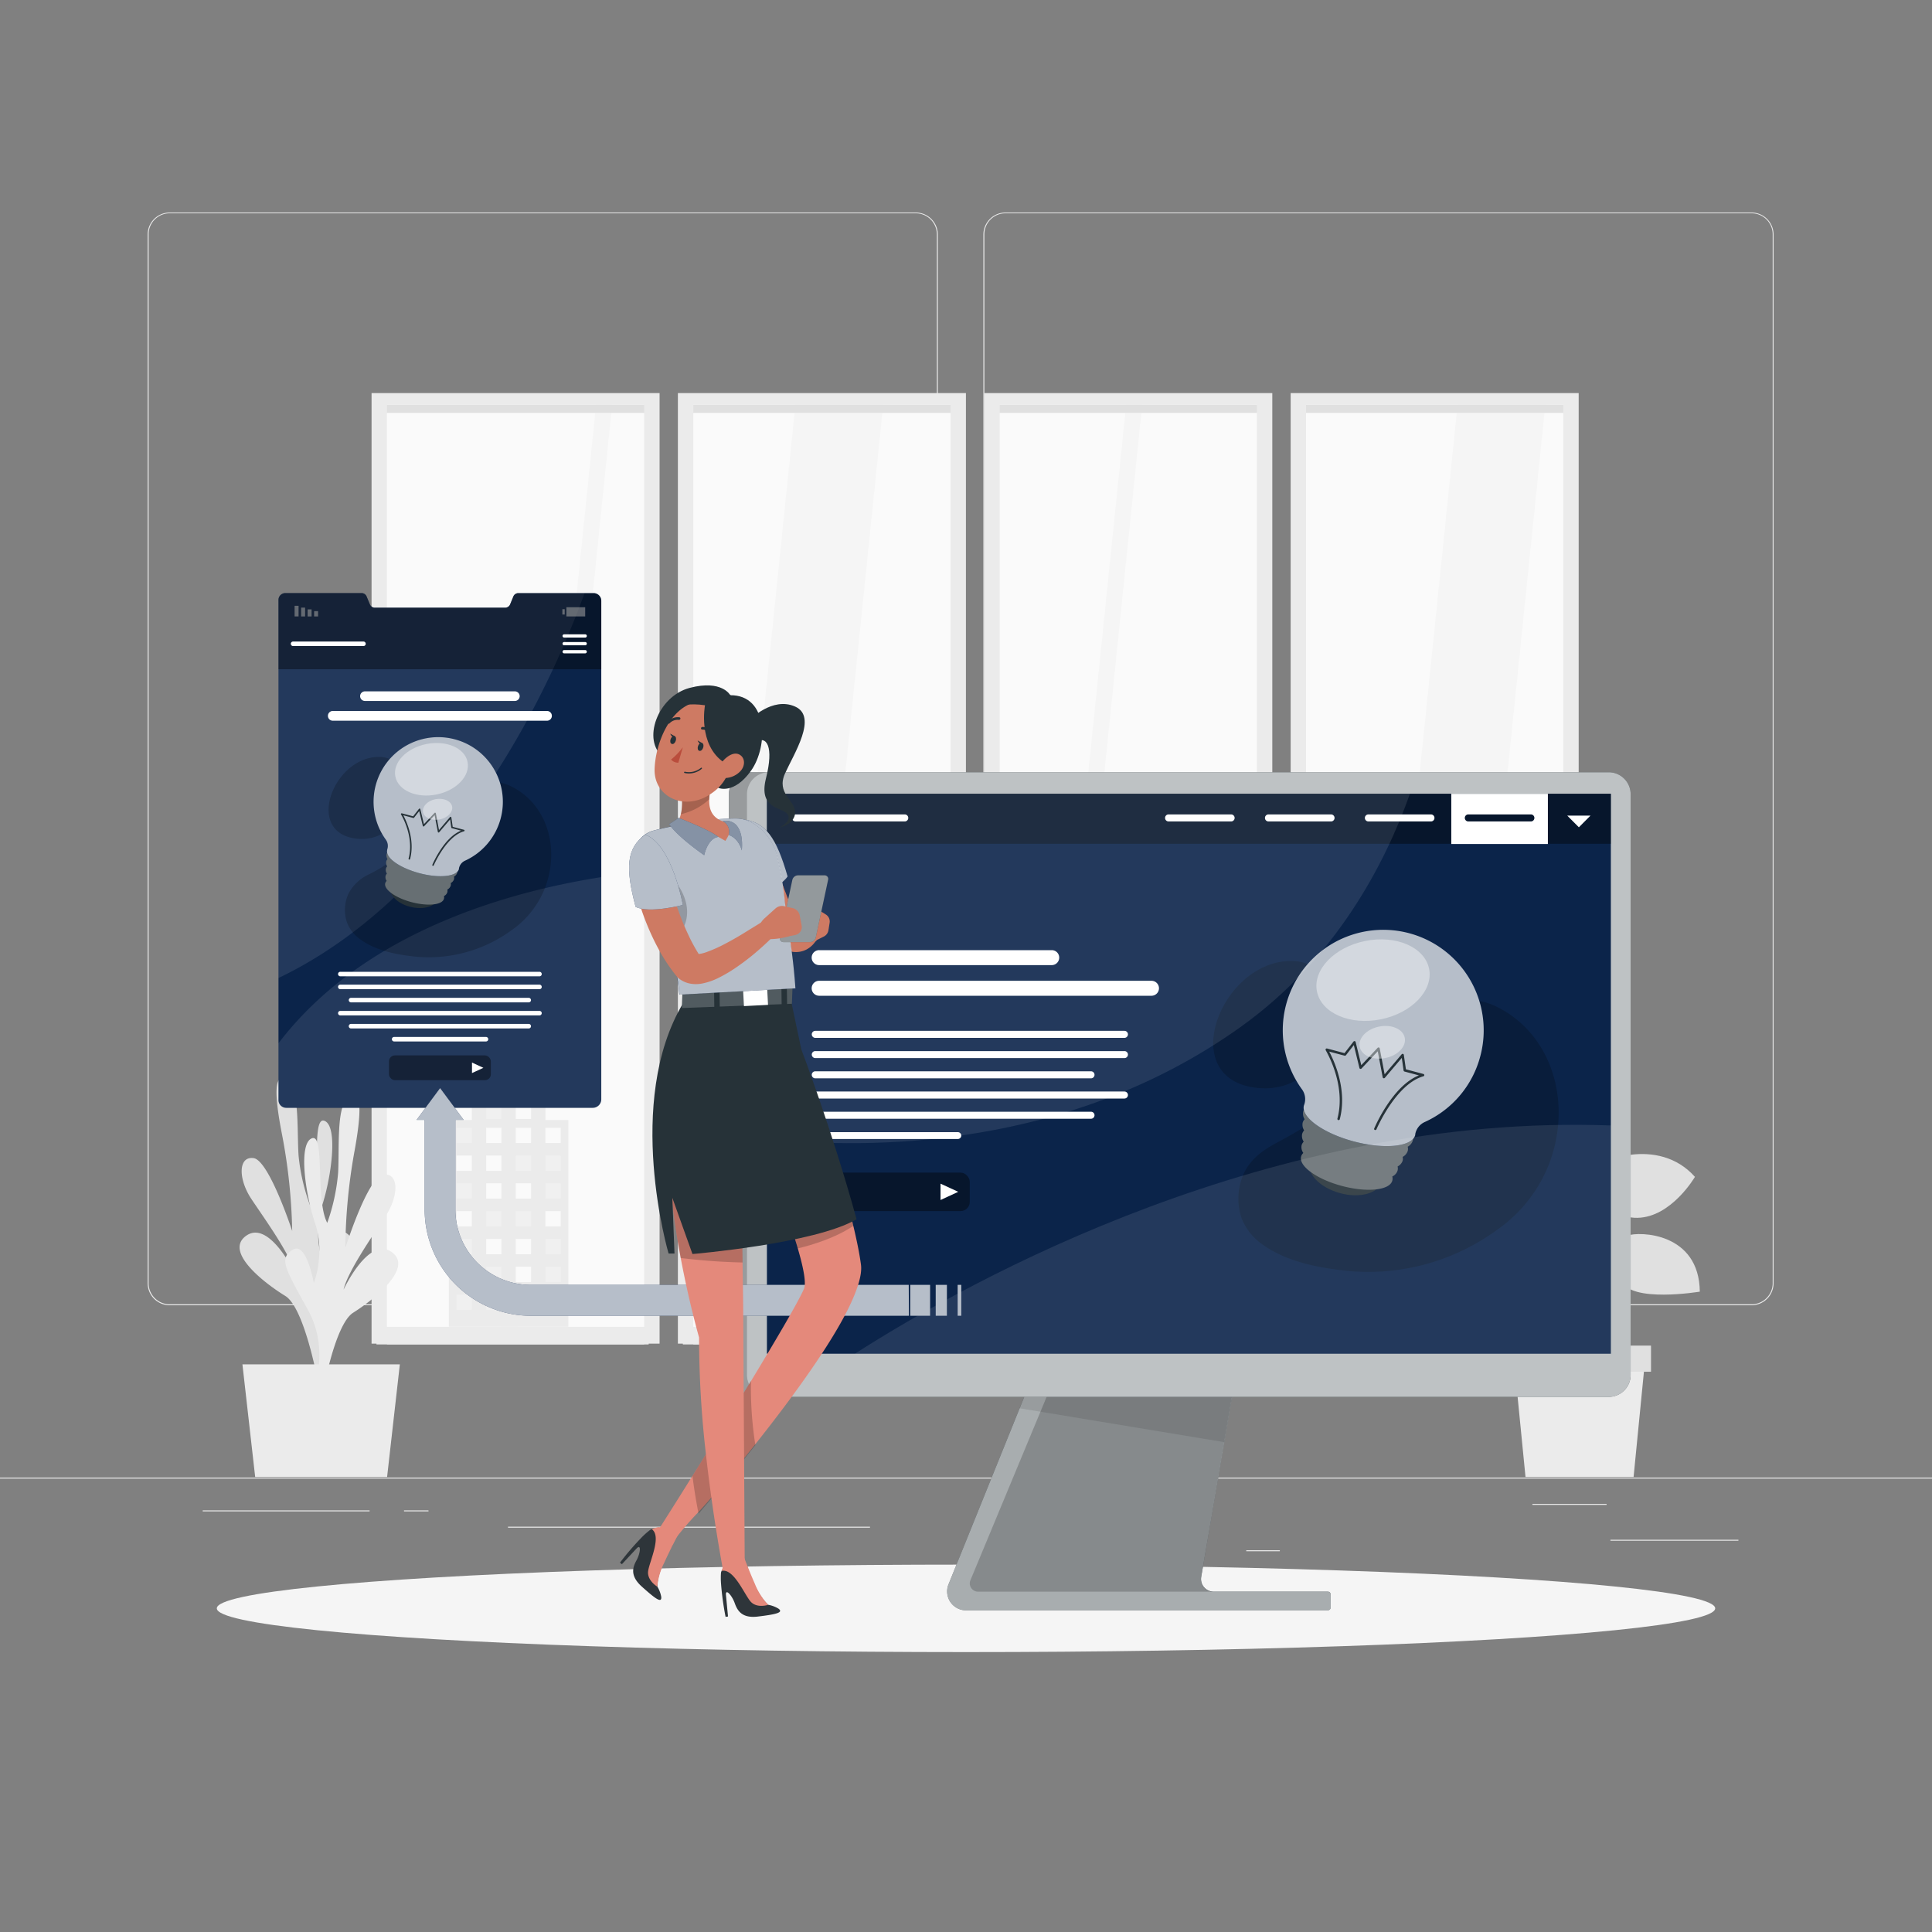 <svg xmlns="http://www.w3.org/2000/svg" viewBox="0 0 500 500"><rect x="0" y="0" width="500" height="500" fill="#808080" stroke="none"/><g id="freepik--background-complete--inject-242"><rect y="382.4" width="500" height="0.25" style="fill:#ebebeb"></rect><rect x="416.78" y="398.49" width="33.12" height="0.25" style="fill:#ebebeb"></rect><rect x="322.53" y="401.21" width="8.69" height="0.25" style="fill:#ebebeb"></rect><rect x="396.59" y="389.21" width="19.19" height="0.25" style="fill:#ebebeb"></rect><rect x="52.46" y="390.89" width="43.19" height="0.25" style="fill:#ebebeb"></rect><rect x="104.56" y="390.89" width="6.33" height="0.25" style="fill:#ebebeb"></rect><rect x="131.47" y="395.11" width="93.68" height="0.25" style="fill:#ebebeb"></rect><path d="M237,337.8H43.91a5.71,5.71,0,0,1-5.7-5.71V60.66A5.71,5.71,0,0,1,43.91,55H237a5.71,5.71,0,0,1,5.71,5.71V332.09A5.71,5.71,0,0,1,237,337.8ZM43.91,55.2a5.46,5.46,0,0,0-5.45,5.46V332.09a5.46,5.46,0,0,0,5.45,5.46H237a5.47,5.47,0,0,0,5.46-5.46V60.66A5.47,5.47,0,0,0,237,55.2Z" style="fill:#ebebeb"></path><path d="M453.31,337.8H260.21a5.72,5.72,0,0,1-5.71-5.71V60.66A5.72,5.72,0,0,1,260.21,55h193.1A5.71,5.71,0,0,1,459,60.66V332.09A5.71,5.71,0,0,1,453.31,337.8ZM260.21,55.2a5.47,5.47,0,0,0-5.46,5.46V332.09a5.47,5.47,0,0,0,5.46,5.46h193.1a5.47,5.47,0,0,0,5.46-5.46V60.66a5.47,5.47,0,0,0-5.46-5.46Z" style="fill:#ebebeb"></path><rect x="97.89" y="103.78" width="71.25" height="241.71" style="fill:#fafafa"></rect><polygon points="158.53 103.78 154.37 103.78 129.52 345.49 133.68 345.49 158.53 103.78" style="fill:#f5f5f5"></polygon><rect x="97.43" y="104.72" width="70.45" height="2.13" style="fill:#e0e0e0"></rect><rect x="97.43" y="343.38" width="70.45" height="4.56" style="fill:#ebebeb"></rect><rect x="100.14" y="347.73" width="66.57" height="0.2" style="fill:#ebebeb"></rect><polygon points="100.14 104.72 166.71 104.72 166.71 347.73 170.7 347.73 170.7 101.73 96.16 101.73 96.16 347.73 100.14 347.73 100.14 104.72" style="fill:#ebebeb"></polygon><rect x="177.18" y="103.78" width="71.25" height="241.71" style="fill:#fafafa"></rect><polygon points="228.67 103.78 205.95 103.78 181.1 345.49 203.81 345.49 228.67 103.78" style="fill:#f5f5f5"></polygon><rect x="176.72" y="104.72" width="72.45" height="2.13" style="fill:#e0e0e0"></rect><rect x="176.72" y="343.38" width="72.45" height="4.56" style="fill:#ebebeb"></rect><rect x="179.43" y="347.73" width="66.57" height="0.2" style="fill:#ebebeb"></rect><polygon points="179.43 104.72 246 104.72 246 347.73 249.98 347.73 249.98 101.73 175.44 101.73 175.44 347.73 179.43 347.73 179.43 104.72" style="fill:#ebebeb"></polygon><rect x="256.46" y="103.78" width="69.25" height="241.71" style="fill:#fafafa"></rect><polygon points="295.7 103.78 291.54 103.78 266.69 345.49 270.85 345.49 295.7 103.78" style="fill:#f5f5f5"></polygon><rect x="256.01" y="104.72" width="70.45" height="2.13" style="fill:#e0e0e0"></rect><rect x="256.01" y="343.38" width="70.45" height="4.56" style="fill:#ebebeb"></rect><rect x="258.72" y="347.73" width="66.57" height="0.2" style="fill:#ebebeb"></rect><polygon points="258.72 104.72 325.28 104.72 325.28 347.73 329.27 347.73 329.27 101.73 254.73 101.73 254.73 347.73 258.72 347.73 258.72 104.72" style="fill:#ebebeb"></polygon><rect x="335.75" y="103.78" width="71.25" height="241.71" style="fill:#fafafa"></rect><polygon points="400.03 103.78 377.32 103.78 352.46 345.49 375.18 345.49 400.03 103.78" style="fill:#f5f5f5"></polygon><rect x="335.3" y="104.72" width="70.45" height="2.13" style="fill:#e0e0e0"></rect><rect x="335.3" y="343.38" width="70.45" height="4.56" style="fill:#ebebeb"></rect><polygon points="338 104.72 404.57 104.72 404.57 347.73 408.56 347.73 408.56 101.73 334.02 101.73 334.02 347.73 338 347.73 338 104.72" style="fill:#ebebeb"></polygon><rect x="338" y="347.73" width="66.57" height="0.2" style="fill:#ebebeb"></rect><rect x="116.16" y="289.87" width="30.93" height="53.49" style="fill:#ebebeb"></rect><polygon points="141.16 282.4 141.16 295.81 138.72 295.81 124.54 295.81 122.1 295.81 122.1 282.4 141.16 282.4" style="fill:#ebebeb"></polygon><rect x="141.16" y="291.85" width="3.96" height="3.96" transform="translate(286.27 587.67) rotate(180)" style="fill:#fafafa"></rect><rect x="133.49" y="291.85" width="3.96" height="3.96" transform="translate(270.93 587.67) rotate(180)" style="fill:#fafafa"></rect><rect x="125.81" y="291.85" width="3.96" height="3.96" transform="translate(255.59 587.67) rotate(180)" style="fill:#fafafa"></rect><rect x="118.14" y="291.85" width="3.96" height="3.96" transform="translate(240.25 587.67) rotate(180)" style="fill:#f0f0f0"></rect><rect x="141.16" y="299.05" width="3.96" height="3.96" transform="translate(286.27 602.06) rotate(180)" style="fill:#f0f0f0"></rect><rect x="133.49" y="299.05" width="3.96" height="3.96" transform="translate(270.93 602.06) rotate(180)" style="fill:#f0f0f0"></rect><rect x="125.81" y="299.05" width="3.96" height="3.96" transform="translate(255.59 602.06) rotate(180)" style="fill:#fafafa"></rect><rect x="118.14" y="299.05" width="3.96" height="3.96" transform="translate(240.25 602.06) rotate(180)" style="fill:#fafafa"></rect><rect x="141.16" y="306.25" width="3.96" height="3.96" transform="translate(286.27 616.45) rotate(180)" style="fill:#f0f0f0"></rect><rect x="133.49" y="306.25" width="3.96" height="3.96" transform="translate(270.93 616.45) rotate(180)" style="fill:#fafafa"></rect><rect x="125.81" y="306.25" width="3.96" height="3.96" transform="translate(255.59 616.45) rotate(180)" style="fill:#fafafa"></rect><rect x="133.49" y="285.64" width="3.96" height="3.96" transform="translate(270.93 575.23) rotate(180)" style="fill:#fafafa"></rect><rect x="125.81" y="285.64" width="3.96" height="3.96" transform="translate(255.59 575.23) rotate(180)" style="fill:#f0f0f0"></rect><rect x="118.14" y="306.25" width="3.96" height="3.96" transform="translate(240.25 616.45) rotate(180)" style="fill:#f0f0f0"></rect><rect x="141.16" y="313.44" width="3.96" height="3.96" transform="translate(286.27 630.84) rotate(180)" style="fill:#fafafa"></rect><rect x="133.49" y="313.44" width="3.96" height="3.96" transform="translate(270.93 630.84) rotate(180)" style="fill:#f0f0f0"></rect><rect x="125.81" y="313.44" width="3.96" height="3.96" transform="translate(255.59 630.84) rotate(180)" style="fill:#f0f0f0"></rect><rect x="118.14" y="313.44" width="3.96" height="3.96" transform="translate(240.25 630.84) rotate(180)" style="fill:#fafafa"></rect><rect x="141.16" y="320.64" width="3.96" height="3.96" transform="translate(286.27 645.24) rotate(180)" style="fill:#f0f0f0"></rect><rect x="133.49" y="320.64" width="3.96" height="3.96" transform="translate(270.93 645.24) rotate(180)" style="fill:#fafafa"></rect><rect x="125.81" y="320.64" width="3.96" height="3.96" transform="translate(255.59 645.24) rotate(180)" style="fill:#fafafa"></rect><rect x="118.14" y="320.64" width="3.96" height="3.96" transform="translate(240.25 645.24) rotate(180)" style="fill:#f0f0f0"></rect><rect x="141.16" y="327.83" width="3.96" height="3.96" transform="translate(286.27 659.63) rotate(180)" style="fill:#f0f0f0"></rect><rect x="133.49" y="327.83" width="3.96" height="3.96" transform="translate(270.93 659.63) rotate(180)" style="fill:#fafafa"></rect><rect x="125.81" y="327.83" width="3.96" height="3.96" transform="translate(255.59 659.63) rotate(180)" style="fill:#f0f0f0"></rect><rect x="118.14" y="327.83" width="3.96" height="3.96" transform="translate(240.25 659.63) rotate(180)" style="fill:#fafafa"></rect><rect x="141.16" y="335.03" width="3.96" height="3.96" transform="translate(286.27 674.02) rotate(180)" style="fill:#fafafa"></rect><rect x="133.49" y="335.03" width="3.96" height="3.96" transform="translate(270.93 674.02) rotate(180)" style="fill:#fafafa"></rect><rect x="125.81" y="335.03" width="3.96" height="3.96" transform="translate(255.59 674.02) rotate(180)" style="fill:#f0f0f0"></rect><rect x="118.14" y="335.03" width="3.96" height="3.96" transform="translate(240.25 674.02) rotate(180)" style="fill:#f0f0f0"></rect><rect x="290.55" y="289.87" width="30.93" height="53.49" style="fill:#ebebeb"></rect><polygon points="315.55 282.4 315.55 295.81 313.11 295.81 298.94 295.81 296.5 295.81 296.5 282.4 315.55 282.4" style="fill:#ebebeb"></polygon><rect x="315.55" y="291.85" width="3.96" height="3.96" transform="translate(635.06 587.67) rotate(180)" style="fill:#fafafa"></rect><rect x="307.88" y="291.85" width="3.96" height="3.96" transform="translate(619.71 587.67) rotate(180)" style="fill:#fafafa"></rect><rect x="300.21" y="291.85" width="3.96" height="3.96" transform="translate(604.37 587.67) rotate(180)" style="fill:#fafafa"></rect><rect x="292.54" y="291.85" width="3.96" height="3.96" transform="translate(589.03 587.67) rotate(180)" style="fill:#f0f0f0"></rect><rect x="315.55" y="299.05" width="3.96" height="3.96" transform="translate(635.06 602.06) rotate(180)" style="fill:#f0f0f0"></rect><rect x="307.88" y="299.05" width="3.96" height="3.96" transform="translate(619.71 602.06) rotate(180)" style="fill:#f0f0f0"></rect><rect x="300.21" y="299.05" width="3.96" height="3.96" transform="translate(604.37 602.06) rotate(180)" style="fill:#fafafa"></rect><rect x="292.54" y="299.05" width="3.96" height="3.96" transform="translate(589.03 602.06) rotate(180)" style="fill:#fafafa"></rect><rect x="315.55" y="306.25" width="3.96" height="3.96" transform="translate(635.06 616.45) rotate(180)" style="fill:#f0f0f0"></rect><rect x="307.88" y="306.25" width="3.96" height="3.96" transform="translate(619.71 616.45) rotate(180)" style="fill:#fafafa"></rect><rect x="300.21" y="306.25" width="3.96" height="3.96" transform="translate(604.37 616.45) rotate(180)" style="fill:#fafafa"></rect><rect x="307.88" y="285.64" width="3.96" height="3.96" transform="translate(619.71 575.23) rotate(180)" style="fill:#fafafa"></rect><rect x="300.21" y="285.64" width="3.96" height="3.96" transform="translate(604.37 575.23) rotate(180)" style="fill:#f0f0f0"></rect><rect x="292.54" y="306.25" width="3.96" height="3.96" transform="translate(589.03 616.45) rotate(180)" style="fill:#f0f0f0"></rect><rect x="315.55" y="313.44" width="3.96" height="3.96" transform="translate(635.06 630.84) rotate(180)" style="fill:#fafafa"></rect><rect x="307.88" y="313.44" width="3.96" height="3.96" transform="translate(619.71 630.84) rotate(180)" style="fill:#f0f0f0"></rect><rect x="300.21" y="313.44" width="3.96" height="3.96" transform="translate(604.37 630.84) rotate(180)" style="fill:#f0f0f0"></rect><rect x="292.54" y="313.44" width="3.96" height="3.96" transform="translate(589.03 630.84) rotate(180)" style="fill:#fafafa"></rect><rect x="315.55" y="320.64" width="3.96" height="3.96" transform="translate(635.06 645.24) rotate(180)" style="fill:#f0f0f0"></rect><rect x="307.88" y="320.64" width="3.96" height="3.96" transform="translate(619.71 645.24) rotate(180)" style="fill:#fafafa"></rect><rect x="300.21" y="320.64" width="3.96" height="3.96" transform="translate(604.37 645.24) rotate(180)" style="fill:#fafafa"></rect><rect x="292.54" y="320.64" width="3.96" height="3.96" transform="translate(589.03 645.24) rotate(180)" style="fill:#f0f0f0"></rect><rect x="315.55" y="327.83" width="3.96" height="3.96" transform="translate(635.06 659.63) rotate(180)" style="fill:#f0f0f0"></rect><rect x="307.88" y="327.83" width="3.96" height="3.96" transform="translate(619.71 659.63) rotate(180)" style="fill:#fafafa"></rect><rect x="300.21" y="327.83" width="3.96" height="3.96" transform="translate(604.37 659.63) rotate(180)" style="fill:#f0f0f0"></rect><rect x="292.54" y="327.83" width="3.96" height="3.96" transform="translate(589.03 659.63) rotate(180)" style="fill:#fafafa"></rect><rect x="315.55" y="335.03" width="3.96" height="3.96" transform="translate(635.06 674.02) rotate(180)" style="fill:#fafafa"></rect><rect x="307.88" y="335.03" width="3.96" height="3.96" transform="translate(619.71 674.02) rotate(180)" style="fill:#fafafa"></rect><rect x="300.21" y="335.03" width="3.96" height="3.96" transform="translate(604.37 674.02) rotate(180)" style="fill:#f0f0f0"></rect><rect x="292.54" y="335.03" width="3.96" height="3.96" transform="translate(589.03 674.02) rotate(180)" style="fill:#f0f0f0"></rect><rect x="342.91" y="309.36" width="27.71" height="34" style="fill:#f0f0f0"></rect><polygon points="345.32 313.13 351.76 313.13 353.54 313.13 355.31 313.13 355.31 316.68 353.54 316.68 351.76 316.68 345.32 316.68 345.32 313.13" style="fill:#e6e6e6"></polygon><polygon points="345.32 320 351.76 320 353.54 320 355.31 320 355.31 323.55 353.54 323.55 351.76 323.55 345.32 323.55 345.32 320" style="fill:#fafafa"></polygon><polygon points="345.32 326.87 351.76 326.87 353.54 326.87 355.31 326.87 355.31 330.42 353.54 330.42 351.76 330.42 345.32 330.42 345.32 326.87" style="fill:#e6e6e6"></polygon><polygon points="345.32 333.75 351.76 333.75 354.51 333.75 355.31 333.75 355.31 337.29 354.51 337.29 351.76 337.29 345.32 337.29 345.32 333.75" style="fill:#fafafa"></polygon><polygon points="358.21 313.13 364.66 313.13 366.43 313.13 368.2 313.13 368.2 316.68 366.43 316.68 364.66 316.68 358.21 316.68 358.21 313.13" style="fill:#fafafa"></polygon><polygon points="358.21 320 364.66 320 367.16 320 368.2 320 368.2 323.55 367.16 323.55 364.66 323.55 358.21 323.55 358.21 320" style="fill:#fafafa"></polygon><polygon points="358.21 326.87 364.66 326.87 366.43 326.87 368.2 326.87 368.2 330.42 366.43 330.42 364.66 330.42 358.21 330.42 358.21 326.87" style="fill:#e6e6e6"></polygon><polygon points="358.21 333.75 364.66 333.75 366.43 333.75 368.2 333.75 368.2 337.29 366.43 337.29 364.66 337.29 358.21 337.29 358.21 333.75" style="fill:#fafafa"></polygon><rect x="213.29" y="322.24" width="25.18" height="21.13" style="fill:#f0f0f0"></rect><rect x="233.63" y="324.87" width="3.22" height="3.22" transform="translate(470.48 652.96) rotate(180)" style="fill:#fafafa"></rect><rect x="227.39" y="324.87" width="3.22" height="3.22" transform="translate(458 652.96) rotate(180)" style="fill:#fafafa"></rect><rect x="221.14" y="324.87" width="3.22" height="3.22" transform="translate(445.51 652.96) rotate(180)" style="fill:#fafafa"></rect><rect x="214.9" y="324.87" width="3.22" height="3.22" transform="translate(433.02 652.96) rotate(180)" style="fill:#fafafa"></rect><rect x="233.63" y="330.73" width="3.22" height="3.22" transform="translate(470.48 664.67) rotate(180)" style="fill:#fafafa"></rect><rect x="227.39" y="330.73" width="3.22" height="3.22" transform="translate(458 664.67) rotate(180)" style="fill:#fafafa"></rect><rect x="221.14" y="330.73" width="3.22" height="3.22" transform="translate(445.51 664.67) rotate(180)" style="fill:#fafafa"></rect><rect x="214.9" y="330.73" width="3.22" height="3.22" transform="translate(433.02 664.67) rotate(180)" style="fill:#e6e6e6"></rect><rect x="233.63" y="336.58" width="3.22" height="3.22" transform="translate(470.48 676.39) rotate(180)" style="fill:#e6e6e6"></rect><rect x="227.39" y="336.58" width="3.22" height="3.22" transform="translate(458 676.39) rotate(180)" style="fill:#e6e6e6"></rect><rect x="221.14" y="336.58" width="3.22" height="3.22" transform="translate(445.51 676.39) rotate(180)" style="fill:#fafafa"></rect><rect x="214.9" y="336.58" width="3.22" height="3.22" transform="translate(433.02 676.39) rotate(180)" style="fill:#e6e6e6"></rect><rect x="262.73" y="322.24" width="25.18" height="21.13" style="fill:#f0f0f0"></rect><rect x="283.07" y="324.87" width="3.22" height="3.22" transform="translate(569.37 652.96) rotate(180)" style="fill:#fafafa"></rect><rect x="276.83" y="324.87" width="3.22" height="3.22" transform="translate(556.88 652.96) rotate(180)" style="fill:#fafafa"></rect><rect x="270.59" y="324.87" width="3.22" height="3.22" transform="translate(544.4 652.96) rotate(180)" style="fill:#fafafa"></rect><rect x="264.34" y="324.87" width="3.22" height="3.22" transform="translate(531.91 652.96) rotate(180)" style="fill:#fafafa"></rect><rect x="283.07" y="330.73" width="3.22" height="3.22" transform="translate(569.37 664.67) rotate(180)" style="fill:#fafafa"></rect><rect x="276.83" y="330.73" width="3.22" height="3.22" transform="translate(556.88 664.67) rotate(180)" style="fill:#fafafa"></rect><rect x="270.59" y="330.73" width="3.22" height="3.22" transform="translate(544.4 664.67) rotate(180)" style="fill:#fafafa"></rect><rect x="264.34" y="330.73" width="3.22" height="3.22" transform="translate(531.91 664.67) rotate(180)" style="fill:#e6e6e6"></rect><rect x="283.07" y="336.58" width="3.22" height="3.22" transform="translate(569.37 676.39) rotate(180)" style="fill:#e6e6e6"></rect><rect x="276.83" y="336.58" width="3.22" height="3.22" transform="translate(556.88 676.39) rotate(180)" style="fill:#e6e6e6"></rect><rect x="270.59" y="336.58" width="3.22" height="3.22" transform="translate(544.4 676.39) rotate(180)" style="fill:#fafafa"></rect><rect x="264.34" y="336.58" width="3.22" height="3.22" transform="translate(531.91 676.39) rotate(180)" style="fill:#e6e6e6"></rect><rect x="184.7" y="306.61" width="25.18" height="36.75" style="fill:#f0f0f0"></rect><rect x="198.8" y="308.22" width="9.47" height="9.08" style="fill:#fafafa"></rect><rect x="186.31" y="308.22" width="9.47" height="9.08" style="fill:#fafafa"></rect><rect x="198.8" y="319.94" width="9.47" height="9.08" style="fill:#fafafa"></rect><rect x="186.31" y="319.94" width="9.47" height="9.08" style="fill:#fafafa"></rect><rect x="198.8" y="331.65" width="9.47" height="9.08" style="fill:#fafafa"></rect><rect x="186.31" y="331.65" width="9.47" height="9.08" style="fill:#fafafa"></rect><rect x="374.83" y="306.61" width="25.18" height="36.75" style="fill:#f0f0f0"></rect><rect x="388.93" y="308.22" width="9.47" height="9.08" style="fill:#fafafa"></rect><rect x="376.44" y="308.22" width="9.47" height="9.08" style="fill:#fafafa"></rect><rect x="388.93" y="319.94" width="9.47" height="9.08" style="fill:#fafafa"></rect><rect x="376.44" y="319.94" width="9.47" height="9.08" style="fill:#fafafa"></rect><rect x="388.93" y="331.65" width="9.47" height="9.08" style="fill:#fafafa"></rect><rect x="376.44" y="331.65" width="9.47" height="9.08" style="fill:#fafafa"></rect><path d="M84.73,356.49s-5.06-11.05.72-21.94,7.47-13.46,3.78-15.69-5.38,8.71-5.38,8.71a24.54,24.54,0,0,1-.54-15.4c2.56-7.88,4.17-20.72.67-22.1s-.67,16-3.71,21.94a51,51,0,0,1-3-12.92c-.42-6.33.24-16.44-2.53-19s-4.54-.8-1.82,13.17a146.1,146.1,0,0,1,2.7,25.32s-6-18.32-10-18.86-4,5.4-.58,10.55,10.11,14.36,11.2,19.11c0,0-6.59-13.79-12.53-9.57s5.17,12.56,10.11,15.57,8.38,21.87,8.38,21.87Z" style="fill:#e0e0e0"></path><path d="M80.73,361s4.94-11.12-1-21.93-7.62-13.34-4-15.63,5.48,8.63,5.48,8.63,3-7.57.36-15.41S77.2,296,80.69,294.6s.86,16,4,21.88a51.34,51.34,0,0,0,2.82-13c.34-6.33-.44-16.43,2.3-19.06s4.53-.87,2,13.14A146.77,146.77,0,0,0,89.37,323s5.79-18.41,9.82-19,4.09,5.34.7,10.54S90,329,88.92,333.75c0,0,6.43-13.88,12.41-9.75s-5,12.63-9.92,15.72-8.12,22-8.12,22Z" style="fill:#ebebeb"></path><polygon points="103.48 353.09 62.74 353.09 66.04 382.24 100.18 382.24 103.48 353.09" style="fill:#ebebeb"></polygon><path d="M408.82,351c.15-1,3.52-24.3-3.24-32.34a7.36,7.36,0,0,0-5.62-2.77c-13.66-.32-15.53,10.65-15.54,10.76l1.61.25c.06-.39,1.68-9.67,13.89-9.38a5.67,5.67,0,0,1,4.41,2.19c6.3,7.49,2.91,30.81,2.88,31Z" style="fill:#ebebeb"></path><path d="M409.65,350l1.62-.05c0-.21-.54-21.47,9.94-25.86,10.26-4.3,14.88,4.54,15.07,4.92l1.46-.73c-.05-.11-5.47-10.6-17.16-5.69C409.07,327.36,409.62,349,409.65,350Z" style="fill:#ebebeb"></path><path d="M409.6,351.63c0-.34.1-34,6.65-43.8,6.3-9.44,16.45-5,16.88-4.8l.67-1.49c-.12-.05-11.83-5.22-18.9,5.39-6.83,10.24-6.93,43.29-6.93,44.69Z" style="fill:#ebebeb"></path><path d="M398,316.72s6,2.2,4.19,7.39-20.63,13.73-20.63,13.73-7.9-7.24-.65-19S397.84,313,398,316.72Z" style="fill:#e0e0e0"></path><path d="M416.55,306.06s-4.24-.45-3.9-3,16.46-9.22,26,1.51c0,0-6.09,10.46-14.89,10.6S416.55,306.06,416.55,306.06Z" style="fill:#e0e0e0"></path><path d="M420.89,323.29s-2.92-2.36.23-3.51,18.63-.83,18.79,14.5c0,0-18,3-20.25-2.84S420.89,323.29,420.89,323.29Z" style="fill:#e0e0e0"></path><polygon points="394.8 382.24 422.77 382.24 425.78 351.62 391.78 351.62 394.8 382.24" style="fill:#ebebeb"></polygon><rect x="390.29" y="348.25" width="36.99" height="6.76" transform="translate(817.57 703.25) rotate(180)" style="fill:#e0e0e0"></rect></g><g id="freepik--Shadow--inject-242"><ellipse id="freepik--path--inject-242" cx="250" cy="416.24" rx="193.89" ry="11.32" style="fill:#f5f5f5"></ellipse></g><g id="freepik--Device--inject-242"><path d="M344.38,412.66V416a.75.75,0,0,1-.75.75H250a4.89,4.89,0,0,1-4.53-6.71l29.68-73.49,47.95.33-1.64,9.54L310.87,408.1a3.27,3.27,0,0,0,3.22,3.82h29.54A.74.74,0,0,1,344.38,412.66Z" style="fill:#263238"></path><path d="M344.38,412.66V416a.75.75,0,0,1-.75.75H250a4.89,4.89,0,0,1-4.53-6.71l18.4-45.55,11.28-27.94,47.95.33-1.64,9.54-4.6,26.84-6,34.87a3.27,3.27,0,0,0,3.22,3.82h29.54A.74.74,0,0,1,344.38,412.66Z" style="fill:#fff;opacity:0.6"></path><path d="M314.09,411.92H253.16a2.14,2.14,0,0,1-2-3l26-62.57h44.25L310.87,408.1A3.27,3.27,0,0,0,314.09,411.92Z" style="isolation:isolate;opacity:0.2"></path><polygon points="323.09 336.85 321.45 346.39 316.85 373.23 263.86 364.46 275.13 336.52 323.09 336.85" style="isolation:isolate;opacity:0.1"></polygon><path d="M416.33,199.86h-222a5.68,5.68,0,0,0-5.68,5.68V355.83a5.69,5.69,0,0,0,5.68,5.68h222a5.68,5.68,0,0,0,5.68-5.68V205.54A5.68,5.68,0,0,0,416.33,199.86Z" style="fill:#263238"></path><path d="M416.33,199.86h-222a5.68,5.68,0,0,0-5.68,5.68V355.83a5.69,5.69,0,0,0,5.68,5.68h222a5.68,5.68,0,0,0,5.68-5.68V205.54A5.68,5.68,0,0,0,416.33,199.86Z" style="fill:#fff;opacity:0.7"></path><path d="M199,361.5h-4.71a5.67,5.67,0,0,1-5.67-5.67V205.54a5.67,5.67,0,0,1,5.67-5.68H199a5.68,5.68,0,0,0-5.68,5.68V355.83A5.67,5.67,0,0,0,199,361.5Z" style="isolation:isolate;opacity:0.2"></path><rect x="198.48" y="205.42" width="218.41" height="144.92" style="fill:#0B244A"></rect><rect x="198.48" y="205.42" width="218.41" height="12.95" style="isolation:isolate;opacity:0.4"></rect><path d="M234.15,212.59H205.89a.91.91,0,0,1-.91-.91h0a.91.91,0,0,1,.91-.91h28.26a.91.91,0,0,1,.91.91h0A.91.91,0,0,1,234.15,212.59Z" style="fill:#fff"></path><path d="M318.61,212.59H302.42a.9.9,0,0,1-.9-.91h0a.9.9,0,0,1,.9-.91h16.19a.91.91,0,0,1,.91.91h0A.91.91,0,0,1,318.61,212.59Z" style="fill:#fff"></path><path d="M344.47,212.59H328.28a.91.91,0,0,1-.91-.91h0a.91.91,0,0,1,.91-.91h16.19a.91.91,0,0,1,.91.91h0A.91.91,0,0,1,344.47,212.59Z" style="fill:#fff"></path><path d="M370.33,212.59H354.14a.91.91,0,0,1-.91-.91h0a.91.91,0,0,1,.91-.91h16.19a.91.91,0,0,1,.91.91h0A.91.91,0,0,1,370.33,212.59Z" style="fill:#fff"></path><polygon points="405.6 211.08 408.61 214.1 411.62 211.08 405.6 211.08" style="fill:#fff"></polygon><path d="M375.59,205.42v13h25v-13Zm20.59,7.17H380a.91.91,0,0,1,0-1.82h16.19a.91.91,0,0,1,0,1.82Z" style="fill:#fff"></path><path d="M291,268.6H211a.91.91,0,0,1-.91-.91h0a.91.91,0,0,1,.91-.91h80a.91.91,0,0,1,.91.91h0A.91.91,0,0,1,291,268.6Z" style="fill:#fff"></path><path d="M291,273.83H211a.91.91,0,0,1-.91-.91h0a.9.9,0,0,1,.91-.9h80a.9.9,0,0,1,.91.9h0A.91.91,0,0,1,291,273.83Z" style="fill:#fff"></path><path d="M282.34,279.07H211a.91.91,0,0,1-.91-.91h0a.91.91,0,0,1,.91-.91h71.35a.91.91,0,0,1,.91.91h0A.91.91,0,0,1,282.34,279.07Z" style="fill:#fff"></path><path d="M291,284.3H211a.91.91,0,0,1-.91-.91h0a.91.91,0,0,1,.91-.91h80a.91.91,0,0,1,.91.91h0A.91.91,0,0,1,291,284.3Z" style="fill:#fff"></path><path d="M282.34,289.53H211a.91.91,0,0,1-.91-.91h0a.9.9,0,0,1,.91-.9h71.35a.9.9,0,0,1,.91.9h0A.91.91,0,0,1,282.34,289.53Z" style="fill:#fff"></path><path d="M247.87,294.77H211a.91.91,0,0,1-.91-.91h0A.91.91,0,0,1,211,293h36.88a.9.9,0,0,1,.9.91h0A.9.9,0,0,1,247.87,294.77Z" style="fill:#fff"></path><path d="M272.21,249.77H212a1.94,1.94,0,0,1-1.94-1.94h0A1.93,1.93,0,0,1,212,245.9h60.19a1.92,1.92,0,0,1,1.93,1.93h0A1.93,1.93,0,0,1,272.21,249.77Z" style="fill:#fff"></path><path d="M298.06,257.7H212a1.94,1.94,0,0,1-1.94-1.94h0a1.93,1.93,0,0,1,1.94-1.93h86a1.93,1.93,0,0,1,1.94,1.93h0A1.94,1.94,0,0,1,298.06,257.7Z" style="fill:#fff"></path><rect x="210.08" y="303.47" width="40.89" height="9.95" rx="2.36" style="isolation:isolate;opacity:0.4"></rect><polygon points="243.41 306.33 243.41 310.56 247.99 308.44 243.41 306.33" style="fill:#fff"></polygon><path d="M334.48,248.7c17.26.38,12.56,35-9,32.86S316,248.3,334.48,248.7Z" style="isolation:isolate;opacity:0.2"></path><path d="M353.73,268.76c.25-.4.53-.8.83-1.2,6.09-8.18,23.4-11.45,32.41-7.19,14.15,6.7,19.89,23.85,14.29,39.89a37.36,37.36,0,0,1-14,18.15A56.5,56.5,0,0,1,349.75,329c-9.28-.86-17.19-2.71-23.12-7a14.94,14.94,0,0,1-5.34-6.81,15.73,15.73,0,0,1,.75-11.78c1.72-3.52,4.86-5.75,7.95-7.43,4.21-2.3,8.71-4.57,12.82-8.48a35.66,35.66,0,0,0,8.06-12.51A40.22,40.22,0,0,1,353.73,268.76Z" style="isolation:isolate;opacity:0.2"></path><path d="M357.61,305.79c-.8,3-5.63,4.4-10.78,3s-8.66-4.93-7.85-8,5.63-4.4,10.77-3S358.42,302.75,357.61,305.79Z" style="fill:#263238"></path><path d="M364.31,296.77a2.77,2.77,0,0,0,1.32-1.6c.79-3-4.91-7.09-12.75-9.16s-14.82-1.34-15.61,1.65a2.73,2.73,0,0,0,.36,2,2.27,2.27,0,0,0-.5.89,2.76,2.76,0,0,0,.38,2,2.18,2.18,0,0,0-.51.91,2.62,2.62,0,0,0,.4,2,2.12,2.12,0,0,0-.54.92,2.55,2.55,0,0,0,.44,2,2,2,0,0,0-.57.93c-.66,2.48,4.08,5.89,10.59,7.62s12.33,1.11,13-1.37a2,2,0,0,0,0-1.09,2.57,2.57,0,0,0,1.37-1.52,2.05,2.05,0,0,0,0-1.07A2.63,2.63,0,0,0,363,300.4a2.19,2.19,0,0,0,0-1,2.68,2.68,0,0,0,1.33-1.57A2.15,2.15,0,0,0,364.31,296.77Z" style="fill:#263238"></path><path d="M364.31,296.77a2.77,2.77,0,0,0,1.32-1.6c.79-3-4.91-7.09-12.75-9.16s-14.82-1.34-15.61,1.65a2.73,2.73,0,0,0,.36,2,2.27,2.27,0,0,0-.5.89,2.76,2.76,0,0,0,.38,2,2.18,2.18,0,0,0-.51.91,2.62,2.62,0,0,0,.4,2,2.12,2.12,0,0,0-.54.92,2.55,2.55,0,0,0,.44,2,2,2,0,0,0-.57.93c-.66,2.48,4.08,5.89,10.59,7.62s12.33,1.11,13-1.37a2,2,0,0,0,0-1.09,2.57,2.57,0,0,0,1.37-1.52,2.05,2.05,0,0,0,0-1.07A2.63,2.63,0,0,0,363,300.4a2.19,2.19,0,0,0,0-1,2.68,2.68,0,0,0,1.33-1.57A2.15,2.15,0,0,0,364.31,296.77Z" style="fill:#fff;opacity:0.3"></path><path d="M383.09,273.38a26,26,0,1,0-46.15,8.53,4.28,4.28,0,0,1,.58,4,1.18,1.18,0,0,0-.07.2c-.8,3,5,7.19,12.95,9.3s15.05,1.36,15.86-1.67c0-.07,0-.13,0-.2a4.3,4.3,0,0,1,2.5-3.18A25.89,25.89,0,0,0,383.09,273.38Z" style="fill:#0B244A"></path><path d="M383.09,273.38a26,26,0,1,0-46.15,8.53,4.28,4.28,0,0,1,.58,4,1.18,1.18,0,0,0-.07.2c-.8,3,5,7.19,12.95,9.3s15.05,1.36,15.86-1.67c0-.07,0-.13,0-.2a4.3,4.3,0,0,1,2.5-3.18A25.89,25.89,0,0,0,383.09,273.38Z" style="fill:#fff;opacity:0.7"></path><path d="M355.93,292.45l-.12,0a.31.31,0,0,1-.16-.41c.2-.47,4.71-11,11.56-13.73l-3.73-1a.31.31,0,0,1-.23-.25l-.47-3.27-4.39,5.16a.32.32,0,0,1-.32.1.31.31,0,0,1-.23-.25l-1.28-6.73-4.21,4.47a.3.3,0,0,1-.31.08.29.29,0,0,1-.22-.22l-1.45-5.94-2.05,2.64a.32.32,0,0,1-.33.11l-4-1.06c1.2,2.22,4.78,9.8,2.73,17.55a.32.32,0,0,1-.61-.16c2.37-8.92-3-17.63-3-17.72a.32.32,0,0,1,0-.35.31.31,0,0,1,.33-.12l4.52,1.2,2.33-3a.32.32,0,0,1,.31-.11.33.33,0,0,1,.24.23l1.46,6,4.24-4.5a.32.32,0,0,1,.31-.08.3.3,0,0,1,.22.24l1.27,6.7,4.42-5.19a.34.34,0,0,1,.33-.1.33.33,0,0,1,.22.26l.54,3.74,4.52,1.2a.32.32,0,0,1,.24.3.31.31,0,0,1-.23.3c-7.11,2-12.1,13.59-12.15,13.71A.3.3,0,0,1,355.93,292.45Z" style="fill:#263238"></path><path d="M369.85,250.71c1.13,5.59-4.44,11.45-12.45,13.08s-15.43-1.59-16.57-7.18,4.44-11.45,12.45-13.08S368.71,245.12,369.85,250.71Z" style="fill:#fff;opacity:0.4"></path><path d="M363.55,268.56c.46,2.25-1.78,4.6-5,5.25s-6.19-.63-6.65-2.88,1.78-4.6,5-5.25S363.1,266.32,363.55,268.56Z" style="fill:#fff;opacity:0.4"></path><path d="M221.25,350.34C251.44,331,329,288.1,416.89,291.27v59.07Z" style="fill:#fff;opacity:0.1"></path><path d="M198.48,294.73V205.42H364.89c-6.38,18-19.14,42.74-43.88,60.4C276.49,297.58,224.83,297.48,198.48,294.73Z" style="fill:#fff;opacity:0.1"></path></g><g id="freepik--Screen--inject-242"><path d="M155.61,155.51v129a2.2,2.2,0,0,1-2.23,2.19H74.07a2,2,0,0,1-2-2V155.34a1.77,1.77,0,0,1,1.7-1.85H93.62a1.4,1.4,0,0,1,1.27.9l.83,2a1.37,1.37,0,0,0,1.27.88h33.75a1.39,1.39,0,0,0,1.28-.87l.82-2a1.4,1.4,0,0,1,1.28-.9h19.54A2,2,0,0,1,155.61,155.51Z" style="fill:#0B244A"></path><path d="M151.28,153.49c-7.39,20.47-31.43,76.69-79.2,99.62V155.34a1.78,1.78,0,0,1,1.71-1.85H93.61a1.39,1.39,0,0,1,1.28.9l.82,2a1.39,1.39,0,0,0,1.28.89h33.75a1.39,1.39,0,0,0,1.28-.87l.82-2a1.4,1.4,0,0,1,1.28-.9Z" style="fill:#fff;opacity:0.1"></path><path d="M155.61,227v57.47a2.2,2.2,0,0,1-2.23,2.2H74.07a2,2,0,0,1-2-2V270C94.15,241,132.07,230.7,155.61,227Z" style="fill:#fff;opacity:0.1"></path><rect x="81.29" y="158.16" width="1.03" height="1.38" transform="translate(163.61 317.7) rotate(180)" style="fill:#fff;isolation:isolate;opacity:0.6"></rect><rect x="79.61" y="157.7" width="1.03" height="1.83" transform="translate(160.25 317.24) rotate(180)" style="fill:#fff;isolation:isolate;opacity:0.6"></rect><rect x="77.93" y="157.24" width="1.03" height="2.29" transform="translate(156.89 316.78) rotate(180)" style="fill:#fff;isolation:isolate;opacity:0.6"></rect><rect x="76.25" y="156.79" width="1.03" height="2.75" transform="translate(153.52 316.32) rotate(180)" style="fill:#fff;isolation:isolate;opacity:0.6"></rect><rect x="145.54" y="157.66" width="0.61" height="1.38" style="fill:#fff;isolation:isolate;opacity:0.6"></rect><rect x="146.57" y="157.16" width="4.87" height="2.38" transform="translate(298.02 316.69) rotate(180)" style="fill:#fff;isolation:isolate;opacity:0.6"></rect><path d="M139.62,252.67H88.08a.58.58,0,0,1-.59-.59h0a.58.58,0,0,1,.59-.58h51.54a.58.58,0,0,1,.58.58h0A.58.58,0,0,1,139.62,252.67Z" style="fill:#fff"></path><path d="M139.62,256H88.08a.58.58,0,0,1-.59-.58h0a.58.58,0,0,1,.59-.59h51.54a.58.58,0,0,1,.58.59h0A.58.58,0,0,1,139.62,256Z" style="fill:#fff"></path><path d="M136.84,259.41h-46a.58.58,0,0,1-.58-.58h0a.59.59,0,0,1,.58-.59h46a.59.59,0,0,1,.58.59h0A.58.58,0,0,1,136.84,259.41Z" style="fill:#fff"></path><path d="M139.62,262.79H88.08a.59.59,0,0,1-.59-.59h0a.58.58,0,0,1,.59-.58h51.54a.58.58,0,0,1,.58.58h0A.59.59,0,0,1,139.62,262.79Z" style="fill:#fff"></path><path d="M136.84,266.16h-46a.58.58,0,0,1-.58-.59h0a.58.58,0,0,1,.58-.58h46a.58.58,0,0,1,.58.58h0A.58.58,0,0,1,136.84,266.16Z" style="fill:#fff"></path><path d="M125.73,269.53H102a.58.58,0,0,1-.58-.58h0a.58.58,0,0,1,.58-.59h23.77a.59.59,0,0,1,.59.59h0A.59.59,0,0,1,125.73,269.53Z" style="fill:#fff"></path><path d="M133.24,181.41H94.45a1.25,1.25,0,0,1-1.25-1.25h0a1.25,1.25,0,0,1,1.25-1.24h38.79a1.25,1.25,0,0,1,1.25,1.24h0A1.25,1.25,0,0,1,133.24,181.41Z" style="fill:#fff"></path><path d="M141.58,186.52H86.12a1.25,1.25,0,0,1-1.25-1.24h0A1.25,1.25,0,0,1,86.12,184h55.46a1.25,1.25,0,0,1,1.24,1.25h0A1.25,1.25,0,0,1,141.58,186.52Z" style="fill:#fff"></path><rect x="100.67" y="273.14" width="26.36" height="6.41" rx="1.52" style="isolation:isolate;opacity:0.4"></rect><polygon points="122.15 274.99 122.15 277.71 125.1 276.35 122.15 274.99" style="fill:#fff"></polygon><path d="M98.25,195.89c11.12.24,8.09,22.54-5.8,21.17S86.32,195.63,98.25,195.89Z" style="isolation:isolate;opacity:0.2"></path><path d="M110.66,208.82c.16-.26.34-.52.53-.78,3.93-5.27,15.09-7.38,20.89-4.63,9.12,4.32,12.82,15.37,9.21,25.71a24,24,0,0,1-9,11.69,36.35,36.35,0,0,1-24.16,6.82c-6-.56-11.08-1.75-14.9-4.54a9.64,9.64,0,0,1-3.44-4.39,10.14,10.14,0,0,1,.48-7.59,11.44,11.44,0,0,1,5.13-4.79,36.45,36.45,0,0,0,8.26-5.47,22.88,22.88,0,0,0,5.19-8.06A25.36,25.36,0,0,1,110.66,208.82Z" style="isolation:isolate;opacity:0.2"></path><path d="M113.16,232.68c-.52,2-3.63,2.84-7,2s-5.58-3.18-5.06-5.14,3.63-2.84,6.94-2S113.68,230.72,113.16,232.68Z" style="fill:#263238"></path><path d="M117.48,226.87a1.82,1.82,0,0,0,.85-1c.51-1.92-3.17-4.57-8.22-5.91s-9.55-.86-10.06,1.06a1.78,1.78,0,0,0,.23,1.32,1.47,1.47,0,0,0-.32.57,1.74,1.74,0,0,0,.24,1.3,1.45,1.45,0,0,0-.33.59,1.74,1.74,0,0,0,.26,1.29,1.32,1.32,0,0,0-.34.59,1.64,1.64,0,0,0,.28,1.3,1.28,1.28,0,0,0-.37.59c-.43,1.6,2.63,3.8,6.83,4.91s7.94.72,8.36-.88a1.29,1.29,0,0,0,0-.7,1.63,1.63,0,0,0,.88-1,1.35,1.35,0,0,0,0-.69,1.68,1.68,0,0,0,.87-1,1.27,1.27,0,0,0,0-.67,1.74,1.74,0,0,0,.86-1A1.43,1.43,0,0,0,117.48,226.87Z" style="fill:#263238"></path><path d="M117.48,226.87a1.82,1.82,0,0,0,.85-1c.51-1.92-3.17-4.57-8.22-5.91s-9.55-.86-10.06,1.06a1.78,1.78,0,0,0,.23,1.32,1.47,1.47,0,0,0-.32.57,1.74,1.74,0,0,0,.24,1.3,1.45,1.45,0,0,0-.33.59,1.74,1.74,0,0,0,.26,1.29,1.32,1.32,0,0,0-.34.59,1.64,1.64,0,0,0,.28,1.3,1.28,1.28,0,0,0-.37.59c-.43,1.6,2.63,3.8,6.83,4.91s7.94.72,8.36-.88a1.29,1.29,0,0,0,0-.7,1.63,1.63,0,0,0,.88-1,1.35,1.35,0,0,0,0-.69,1.68,1.68,0,0,0,.87-1,1.27,1.27,0,0,0,0-.67,1.74,1.74,0,0,0,.86-1A1.43,1.43,0,0,0,117.48,226.87Z" style="fill:#fff;opacity:0.3"></path><path d="M129.58,211.79a16.73,16.73,0,1,0-29.74,5.5,2.76,2.76,0,0,1,.37,2.56.5.5,0,0,0,0,.13c-.52,2,3.21,4.63,8.34,6s9.7.88,10.22-1.07l0-.13a2.75,2.75,0,0,1,1.61-2.05A16.71,16.71,0,0,0,129.58,211.79Z" style="fill:#0B244A"></path><path d="M129.58,211.79a16.73,16.73,0,1,0-29.74,5.5,2.76,2.76,0,0,1,.37,2.56.5.5,0,0,0,0,.13c-.52,2,3.21,4.63,8.34,6s9.7.88,10.22-1.07l0-.13a2.75,2.75,0,0,1,1.61-2.05A16.71,16.71,0,0,0,129.58,211.79Z" style="fill:#fff;opacity:0.7"></path><path d="M112.08,224.08H112a.21.21,0,0,1-.11-.27c.13-.3,3-7.08,7.45-8.84l-2.4-.64a.2.2,0,0,1-.15-.16l-.3-2.11-2.83,3.33a.2.2,0,0,1-.21.06.19.19,0,0,1-.14-.16l-.83-4.34-2.72,2.88a.2.2,0,0,1-.19.06.23.23,0,0,1-.15-.15l-.93-3.83-1.32,1.7a.2.2,0,0,1-.21.08l-2.58-.69c.77,1.44,3.07,6.32,1.75,11.32a.2.2,0,1,1-.39-.11c1.53-5.75-1.91-11.36-1.95-11.42a.2.2,0,0,1,0-.22.21.21,0,0,1,.22-.08l2.91.77,1.5-1.92a.23.23,0,0,1,.2-.08.22.22,0,0,1,.16.15l.94,3.88,2.73-2.9a.19.19,0,0,1,.2-.06.2.2,0,0,1,.15.16l.81,4.32,2.85-3.35a.21.21,0,0,1,.21-.06.18.18,0,0,1,.14.16l.35,2.42,2.92.77a.19.19,0,0,1,.15.19.21.21,0,0,1-.15.2c-4.58,1.26-7.8,8.76-7.83,8.83A.18.18,0,0,1,112.08,224.08Z" style="fill:#263238"></path><path d="M121,197.18c.74,3.61-2.86,7.38-8,8.43s-9.94-1-10.68-4.63,2.86-7.37,8-8.42S120.31,193.58,121,197.18Z" style="fill:#fff;opacity:0.4"></path><path d="M117,208.69c.29,1.45-1.15,3-3.22,3.38s-4-.41-4.29-1.86,1.15-3,3.22-3.38S116.69,207.24,117,208.69Z" style="fill:#fff;opacity:0.4"></path><path d="M155.61,155.51V173.2H72.08V155.34a1.77,1.77,0,0,1,1.7-1.85H93.62a1.4,1.4,0,0,1,1.27.9l.83,2a1.37,1.37,0,0,0,1.27.88h33.75a1.39,1.39,0,0,0,1.28-.87l.82-2a1.4,1.4,0,0,1,1.28-.9h19.54A2,2,0,0,1,155.61,155.51Z" style="isolation:isolate;opacity:0.4"></path><path d="M94.06,167.2H75.85a.59.59,0,0,1-.59-.59h0a.59.59,0,0,1,.59-.58H94.06a.59.59,0,0,1,.59.58h0A.59.59,0,0,1,94.06,167.2Z" style="fill:#fff"></path><path d="M151.4,165H146a.42.42,0,0,1-.42-.42h0a.42.42,0,0,1,.42-.42h5.44a.42.42,0,0,1,.43.42h0A.42.42,0,0,1,151.4,165Z" style="fill:#fff"></path><path d="M151.4,167H146a.42.42,0,0,1-.42-.42h0a.42.42,0,0,1,.42-.42h5.44a.42.42,0,0,1,.43.42h0A.42.42,0,0,1,151.4,167Z" style="fill:#fff"></path><path d="M151.4,169.09H146a.42.42,0,0,1-.42-.43h0a.42.42,0,0,1,.42-.42h5.44a.42.42,0,0,1,.43.42h0A.43.43,0,0,1,151.4,169.09Z" style="fill:#fff"></path></g><g id="freepik--Arrow--inject-242"><rect x="235.57" y="332.52" width="5.14" height="8" style="fill:#0B244A"></rect><path d="M235.18,332.52H137.32a19.49,19.49,0,0,1-19.47-19.47V289.83H120l-6.1-8.23-6.1,8.23h2.1v23.22a27.5,27.5,0,0,0,27.47,27.47h97.86Z" style="fill:#0B244A"></path><rect x="242.16" y="332.52" width="2.9" height="8" style="fill:#0B244A"></rect><rect x="247.84" y="332.52" width="0.94" height="8" style="fill:#0B244A"></rect><g style="opacity:0.7"><rect x="235.57" y="332.52" width="5.14" height="8" style="fill:#fff"></rect><path d="M235.18,332.52H137.32a19.49,19.49,0,0,1-19.47-19.47V289.83H120l-6.1-8.23-6.1,8.23h2.1v23.22a27.5,27.5,0,0,0,27.47,27.47h97.86Z" style="fill:#fff"></path><rect x="242.16" y="332.52" width="2.9" height="8" style="fill:#fff"></rect><rect x="247.84" y="332.52" width="0.94" height="8" style="fill:#fff"></rect></g></g><g id="freepik--Character--inject-242"><path d="M198.72,218.13l1.17,3.47,1.25,3.53c.85,2.36,1.72,4.7,2.61,7l1.38,3.49.71,1.74a11.82,11.82,0,0,1,.51,1.41c.12.38.27.68.33.89a.55.55,0,0,1,0,.44c-.05.11,0,.31.26.39a1.43,1.43,0,0,0,.49.06l.29,0c.08,0,.23,0,.23,0a2.2,2.2,0,1,1,3.05,3.16c-.23.3-.34.44-.51.63a6.14,6.14,0,0,1-.51.51,6.26,6.26,0,0,1-1.26.88,5.9,5.9,0,0,1-3.53.61,7.11,7.11,0,0,1-3.33-1.42,10.59,10.59,0,0,1-2.08-2.11,12.87,12.87,0,0,1-1.24-2l-.92-1.75c-.6-1.18-1.15-2.37-1.72-3.57-1.11-2.39-2.15-4.81-3.1-7.27-.48-1.23-.92-2.47-1.35-3.72s-.85-2.48-1.23-3.85a4.44,4.44,0,0,1,8.47-2.63Z" style="fill:#ce7a63"></path><path d="M192.08,212.07c6,.46,8.91,4.81,11.75,14.75-2.14,3.36-10.73,5.87-10.73,5.87S187.48,218,192.08,212.07Z" style="fill:#0B244A"></path><path d="M192.08,212.07c6,.46,8.91,4.81,11.75,14.75-2.14,3.36-10.73,5.87-10.73,5.87S187.48,218,192.08,212.07Z" style="fill:#fff;opacity:0.7"></path><path d="M169.83,396.83l4.16,2.45a78.11,78.11,0,0,1,6.32-7.49h0c1.2-1.28,2.47-2.69,3.79-4.21,2.63-3,5.48-6.47,8.47-10.18l2.68-3.35c10.41-13.1,21.67-28.5,25.88-38.91,1.31-3.24,2-6,1.66-8.05-.85-6.21-3.27-15.58-6-24.62-4.2-13.82-8.93-26.92-8.93-26.92l-11.61,19.68s3.56,8.5,6.81,17.55c3.19,8.89,6.08,18.32,5,20.77-.1.24-.23.53-.38.83-1.93,4-7.27,13.05-13.33,23.05l-1.85,3c-3.26,5.34-6.64,10.83-9.78,15.87-1.22,2-2.41,3.89-3.54,5.7C173.82,390.61,169.83,396.83,169.83,396.83Z" style="fill:#e4897b"></path><path d="M195.49,374c-5.5,6.9-10.78,13.17-14.7,17.74-.56-2.81-1.13-6.14-1.58-9.76,4.54-7.29,10.09-16.28,15.14-24.6A95.33,95.33,0,0,0,195.49,374Z" style="isolation:isolate;opacity:0.2"></path><path d="M174.75,317.09c1.44,9.81,3.49,18.7,4.83,24,.8,3.17,1.34,5.05,1.34,5.05a264.92,264.92,0,0,0,1.77,30.18c.44,3.94.92,7.73,1.41,11.25,1.81,13,3.71,22.4,3.71,22.4l4.95-.64-.19-31.94-.1-16.94-.14-23-.05-4L192,315.89l-.36-25.84-17.22-7.75C172.15,292.12,173,305.28,174.75,317.09Z" style="fill:#e4897b"></path><path d="M220.84,317.25c-4.4,3-10.34,4.87-14.4,5.85-.94-3.21-2.16-6.82-3.42-10.33-3.25-9-6.81-17.55-6.81-17.55l11.61-19.68s4.73,13.1,8.93,26.92C218.29,307.49,219.72,312.62,220.84,317.25Z" style="isolation:isolate;opacity:0.2"></path><path d="M192.18,326.73a158.8,158.8,0,0,1-16-1.16c-.5-2.69-1-5.54-1.42-8.48-1.74-11.81-2.6-25-.29-34.79l17.22,7.75.36,25.84Z" style="isolation:isolate;opacity:0.2"></path><path d="M221.68,315.54c-10.78,6.33-42.47,9-42.47,9L174,310l.56,14.41h-1.53s-11.58-39.18,3.8-64.86l27.56-2.13,3,14.19S215.2,292,221.68,315.54Z" style="fill:#263238"></path><path d="M201.47,416.32a7.82,7.82,0,0,0-2.64-1h0s-3-2.26-5.46-10.05l-3.62-.41a3,3,0,0,0-3,1.69,1.66,1.66,0,0,0-.16.49,19.38,19.38,0,0,0,0,2.64,72.49,72.49,0,0,0,1.19,8.76l.63-.09-.53-5.53c-.17-1.88,1.57.1,2.26,2.05s1.86,4,6,3.49C200.89,417.79,202.84,417.32,201.47,416.32Z" style="fill:#2e353a"></path><path d="M192.37,402.52s1.29,3.52,3,7.4a16.79,16.79,0,0,0,3.45,5.41s-3,1-4.61-.9-4.37-8.65-7.47-7.87a6.89,6.89,0,0,1,.69-1.58C187.9,404.21,192.37,402.52,192.37,402.52Z" style="fill:#e4897b"></path><path d="M171.13,413.26a7.75,7.75,0,0,0-1-2.63h0s-.31-3.79,3.92-10.75l-2.09-3a3,3,0,0,0-3.26-1.13,1.82,1.82,0,0,0-.47.21,19.35,19.35,0,0,0-2,1.75,71.85,71.85,0,0,0-5.77,6.69l.48.42,3.79-4.06c1.3-1.38,1,1.24,0,3.05s-1.73,4,1.35,6.78C169.64,413.79,171.29,415,171.13,413.26Z" style="fill:#2e353a"></path><path d="M175.43,397.3s-1.78,3.3-3.54,7.16a17,17,0,0,0-1.78,6.17s-2.71-1.6-2.37-4.05,3.58-9,.94-10.82a7.42,7.42,0,0,1,1.64-.52C171.2,395.07,175.43,397.3,175.43,397.3Z" style="fill:#e4897b"></path><polygon points="176.62 256.72 176.46 260.88 204.94 259.77 205.13 254.85 176.62 256.72" style="fill:#263238"></polygon><polygon points="176.62 256.72 176.46 260.88 204.94 259.77 205.13 254.85 176.62 256.72" style="fill:#fff;isolation:isolate;opacity:0.2"></polygon><rect x="184.85" y="255.34" width="1.41" height="7.19" transform="translate(-3.43 2.49) rotate(-0.76)" style="fill:#263238"></rect><rect x="192.39" y="255.5" width="6.24" height="4.73" transform="translate(-13.04 10.43) rotate(-2.96)" style="fill:#fff"></rect><rect x="202.27" y="254.09" width="1.41" height="7.19" transform="translate(-3.41 2.73) rotate(-0.76)" style="fill:#263238"></rect><path d="M201.22,222.08a90.17,90.17,0,0,1,1.91,11.79c.69,5.78,2,12.36,2.68,21.91l-30,1.63c-.71-8.24-2.91-15.29-11-32.8a6.82,6.82,0,0,1,4.38-9.67c1.12-.3,2.32-.59,3.56-.85A93.18,93.18,0,0,1,185.92,212c1.45-.09,3-.15,4.4-.18C195.53,211.73,200.25,217,201.22,222.08Z" style="fill:#0B244A"></path><path d="M164.85,224.61c1.21,2.63,2.3,5,3.26,7.22,2.2,5,3.78,9,4.93,12.44a53.25,53.25,0,0,1,2.81,13.14l30-1.63c-.66-9.55-2-16.14-2.68-21.91a86.73,86.73,0,0,0-1.91-11.79c-1-5.07-5.68-10.35-10.9-10.25-1.44,0-2.95.09-4.4.18a93.18,93.18,0,0,0-13.13,2.08c-1.24.26-2.44.55-3.56.84A6.83,6.83,0,0,0,164.85,224.61Z" style="fill:#fff;opacity:0.7"></path><path d="M168.11,231.83c2.2,5,3.78,9,4.93,12.44,9.1-6.47,2.43-15.15,2.43-15.15A11.53,11.53,0,0,0,168.11,231.83Z" style="opacity:0.2"></path><path d="M173,227.78c.46,1.62,1,3.49,1.61,5.22s1.23,3.5,1.91,5.21,1.44,3.36,2.23,5a48.65,48.65,0,0,0,2.65,4.59l-.58-.62a.93.93,0,0,0-.62-.26.87.87,0,0,0,.41,0,8.64,8.64,0,0,0,2.13-.48,36.65,36.65,0,0,0,5.13-2.3c1.74-.91,3.48-1.92,5.21-3s3.48-2.13,5.17-3.2l.05,0a2.21,2.21,0,0,1,2.78,3.39c-1.49,1.58-3,3-4.63,4.43s-3.29,2.76-5.06,4a37.75,37.75,0,0,1-5.85,3.51,16.45,16.45,0,0,1-3.82,1.26,8.33,8.33,0,0,1-2.69.09,6.73,6.73,0,0,1-3.44-1.47,2.92,2.92,0,0,1-.46-.47l-.12-.15a45.63,45.63,0,0,1-3.68-5.33,58.2,58.2,0,0,1-2.89-5.6c-.86-1.9-1.62-3.83-2.3-5.79-.33-1-.65-2-.94-2.95s-.56-2-.83-3.1a4.43,4.43,0,0,1,8.58-2.22Z" style="fill:#ce7a63"></path><path d="M214.7,238.86l-.3,1.88a2.22,2.22,0,0,1-1.2,1.64l-3,1.5a4.09,4.09,0,0,1-3.79-.06l-.74-.39c.29-3.16,2.92-6.37,2.92-6.37l.65-1a1.86,1.86,0,0,1,2.56-.61l2,1.27A2.12,2.12,0,0,1,214.7,238.86Z" style="fill:#ce7a63"></path><path d="M202.79,243.82h6.89a1.54,1.54,0,0,0,1.44-1.18l3.19-14.93a.92.92,0,0,0-.93-1.17h-6.89a1.53,1.53,0,0,0-1.43,1.17l-3.2,14.93A.93.93,0,0,0,202.79,243.82Z" style="fill:#263238"></path><path d="M176.2,210.71a5.38,5.38,0,0,1-1.21,2.41s4-.67,12.73,4.5c2.43-3.6.56-4.71.56-4.71-4-.86-4.83-3.37-4.73-6.06a14.81,14.81,0,0,1,.19-1.87l-6.1-4.74L175,198.15c.19.65.38,1.39.57,2.17C176.3,203.6,176.92,207.79,176.2,210.71Z" style="fill:#ce7a63"></path><path d="M194,186.34s5.87-6.13,11.78-3.48-.31,12.17-2.62,17.32,2.59,6.88,2.62,10-4.06,4-4.06,4,3.41-1.65,2.08-3.49-7.61-1.16-5.56-9.28.25-11.28-2.83-9.3S194,186.34,194,186.34Z" style="fill:#263238"></path><path d="M185.89,216.59c-2.82.44-3.64,4.74-3.64,4.74s-6.88-4.71-9.09-8.06a29.25,29.25,0,0,0,2.46-1.62S184.21,215,185.89,216.59Z" style="fill:#0B244A"></path><path d="M188.58,216.09s2.46.62,3.4,4c.54-6.24-2.39-7.26-2.39-7.26a3.6,3.6,0,0,0-2.56-.33A3.05,3.05,0,0,1,188.58,216.09Z" style="fill:#0B244A"></path><path d="M185.89,216.59c-2.82.44-3.64,4.74-3.64,4.74s-6.88-4.71-9.09-8.06a29.25,29.25,0,0,0,2.46-1.62S184.21,215,185.89,216.59Z" style="fill:#fff;opacity:0.5"></path><path d="M188.58,216.09s2.46.62,3.4,4c.54-6.24-2.39-7.26-2.39-7.26a3.6,3.6,0,0,0-2.56-.33A3.05,3.05,0,0,1,188.58,216.09Z" style="fill:#fff;opacity:0.5"></path><path d="M167,216c-4.93,3.48-5.17,8.7-2.5,18.69,3.56,1.79,12.22-.48,12.22-.48S174,218.68,167,216Z" style="fill:#0B244A"></path><path d="M167,216c-4.93,3.48-5.17,8.7-2.5,18.69,3.56,1.79,12.22-.48,12.22-.48S174,218.68,167,216Z" style="fill:#fff;opacity:0.7"></path><path d="M176.2,210.71a15.79,15.79,0,0,0,7.35-3.86,14.81,14.81,0,0,1,.19-1.87l-6.1-4.74a20.67,20.67,0,0,0-2.12.08C176.3,203.6,176.92,207.79,176.2,210.71Z" style="opacity:0.2"></path><path d="M189,179.92s-2.15-4.09-10.5-1.9-12.43,13.69-6.85,17.86,10,3.11,10,3.11l4.23,4.9s4,1.87,8.5-4.45S198.82,179.85,189,179.92Z" style="fill:#263238"></path><path d="M190.89,193.53c-2.26,6.65-3.07,9.51-7.43,12.24-6.57,4.1-14.26.35-14.05-6.73.19-6.37,3.84-16.18,11.21-17.45A9,9,0,0,1,190.89,193.53Z" style="fill:#ce7a63"></path><path d="M182,193.43c-.16.57-.59,1-1,.89s-.53-.61-.37-1.18.6-1,1-.88S182.16,192.87,182,193.43Z" style="fill:#263238"></path><path d="M174.9,191.66c-.16.57-.59,1-1,.88s-.53-.6-.37-1.17.6-1,1-.88S175.07,191.1,174.9,191.66Z" style="fill:#263238"></path><path d="M174.69,190.56l-1.23-.69S173.84,191.09,174.69,190.56Z" style="fill:#263238"></path><path d="M176.72,193.38a17.26,17.26,0,0,1-3.05,3.19,2.37,2.37,0,0,0,1.89.81Z" style="fill:#ba4d3c"></path><path d="M178.17,200.17a4.75,4.75,0,0,1-1-.12.16.16,0,0,1-.12-.2.19.19,0,0,1,.21-.13,4.89,4.89,0,0,0,4.14-1,.16.16,0,1,1,.22.24A5.13,5.13,0,0,1,178.17,200.17Z" style="fill:#263238"></path><path d="M184.08,190.11a.3.3,0,0,1-.22-.14,2.53,2.53,0,0,0-2.1-1.16.32.32,0,0,1-.34-.32.38.38,0,0,1,.35-.36,3.17,3.17,0,0,1,2.67,1.44.36.36,0,0,1-.11.48A.39.39,0,0,1,184.08,190.11Z" style="fill:#263238"></path><path d="M173.06,187.3a.33.33,0,0,1-.23-.1.34.34,0,0,1,0-.48,3.61,3.61,0,0,1,3-1.09.32.32,0,0,1,.25.4.38.38,0,0,1-.42.27,2.9,2.9,0,0,0-2.38.89A.41.41,0,0,1,173.06,187.3Z" style="fill:#263238"></path><path d="M181.78,192.33l-1.23-.69S180.93,192.86,181.78,192.33Z" style="fill:#263238"></path><path d="M182.45,182.52s-1.95,10.25,5,14.86,9.5-11.25,4-15.94-17-3.19-19.79,3.49C171.62,184.93,174.62,181.36,182.45,182.52Z" style="fill:#263238"></path><path d="M191.62,199.57a5.64,5.64,0,0,1-3.92,1.78c-1.91,0-2.25-1.94-1.21-3.6.95-1.49,3.07-3.3,4.74-2.53S192.92,198.19,191.62,199.57Z" style="fill:#ce7a63"></path><path d="M202.79,243.82h6.89a1.54,1.54,0,0,0,1.44-1.18l3.19-14.93a.92.92,0,0,0-.93-1.17h-6.89a1.53,1.53,0,0,0-1.43,1.17l-3.2,14.93A.93.93,0,0,0,202.79,243.82Z" style="fill:#fff;opacity:0.5"></path><path d="M205.07,235l-2.13-.48a2.53,2.53,0,0,0-2.25.59l-2.85,2.57a4.74,4.74,0,0,0-1.54,4.07l.11.94c3.48,1,8-.43,8-.43l1.34-.27a2.1,2.1,0,0,0,1.71-2.47l-.5-2.65A2.42,2.42,0,0,0,205.07,235Z" style="fill:#ce7a63"></path></g></svg>